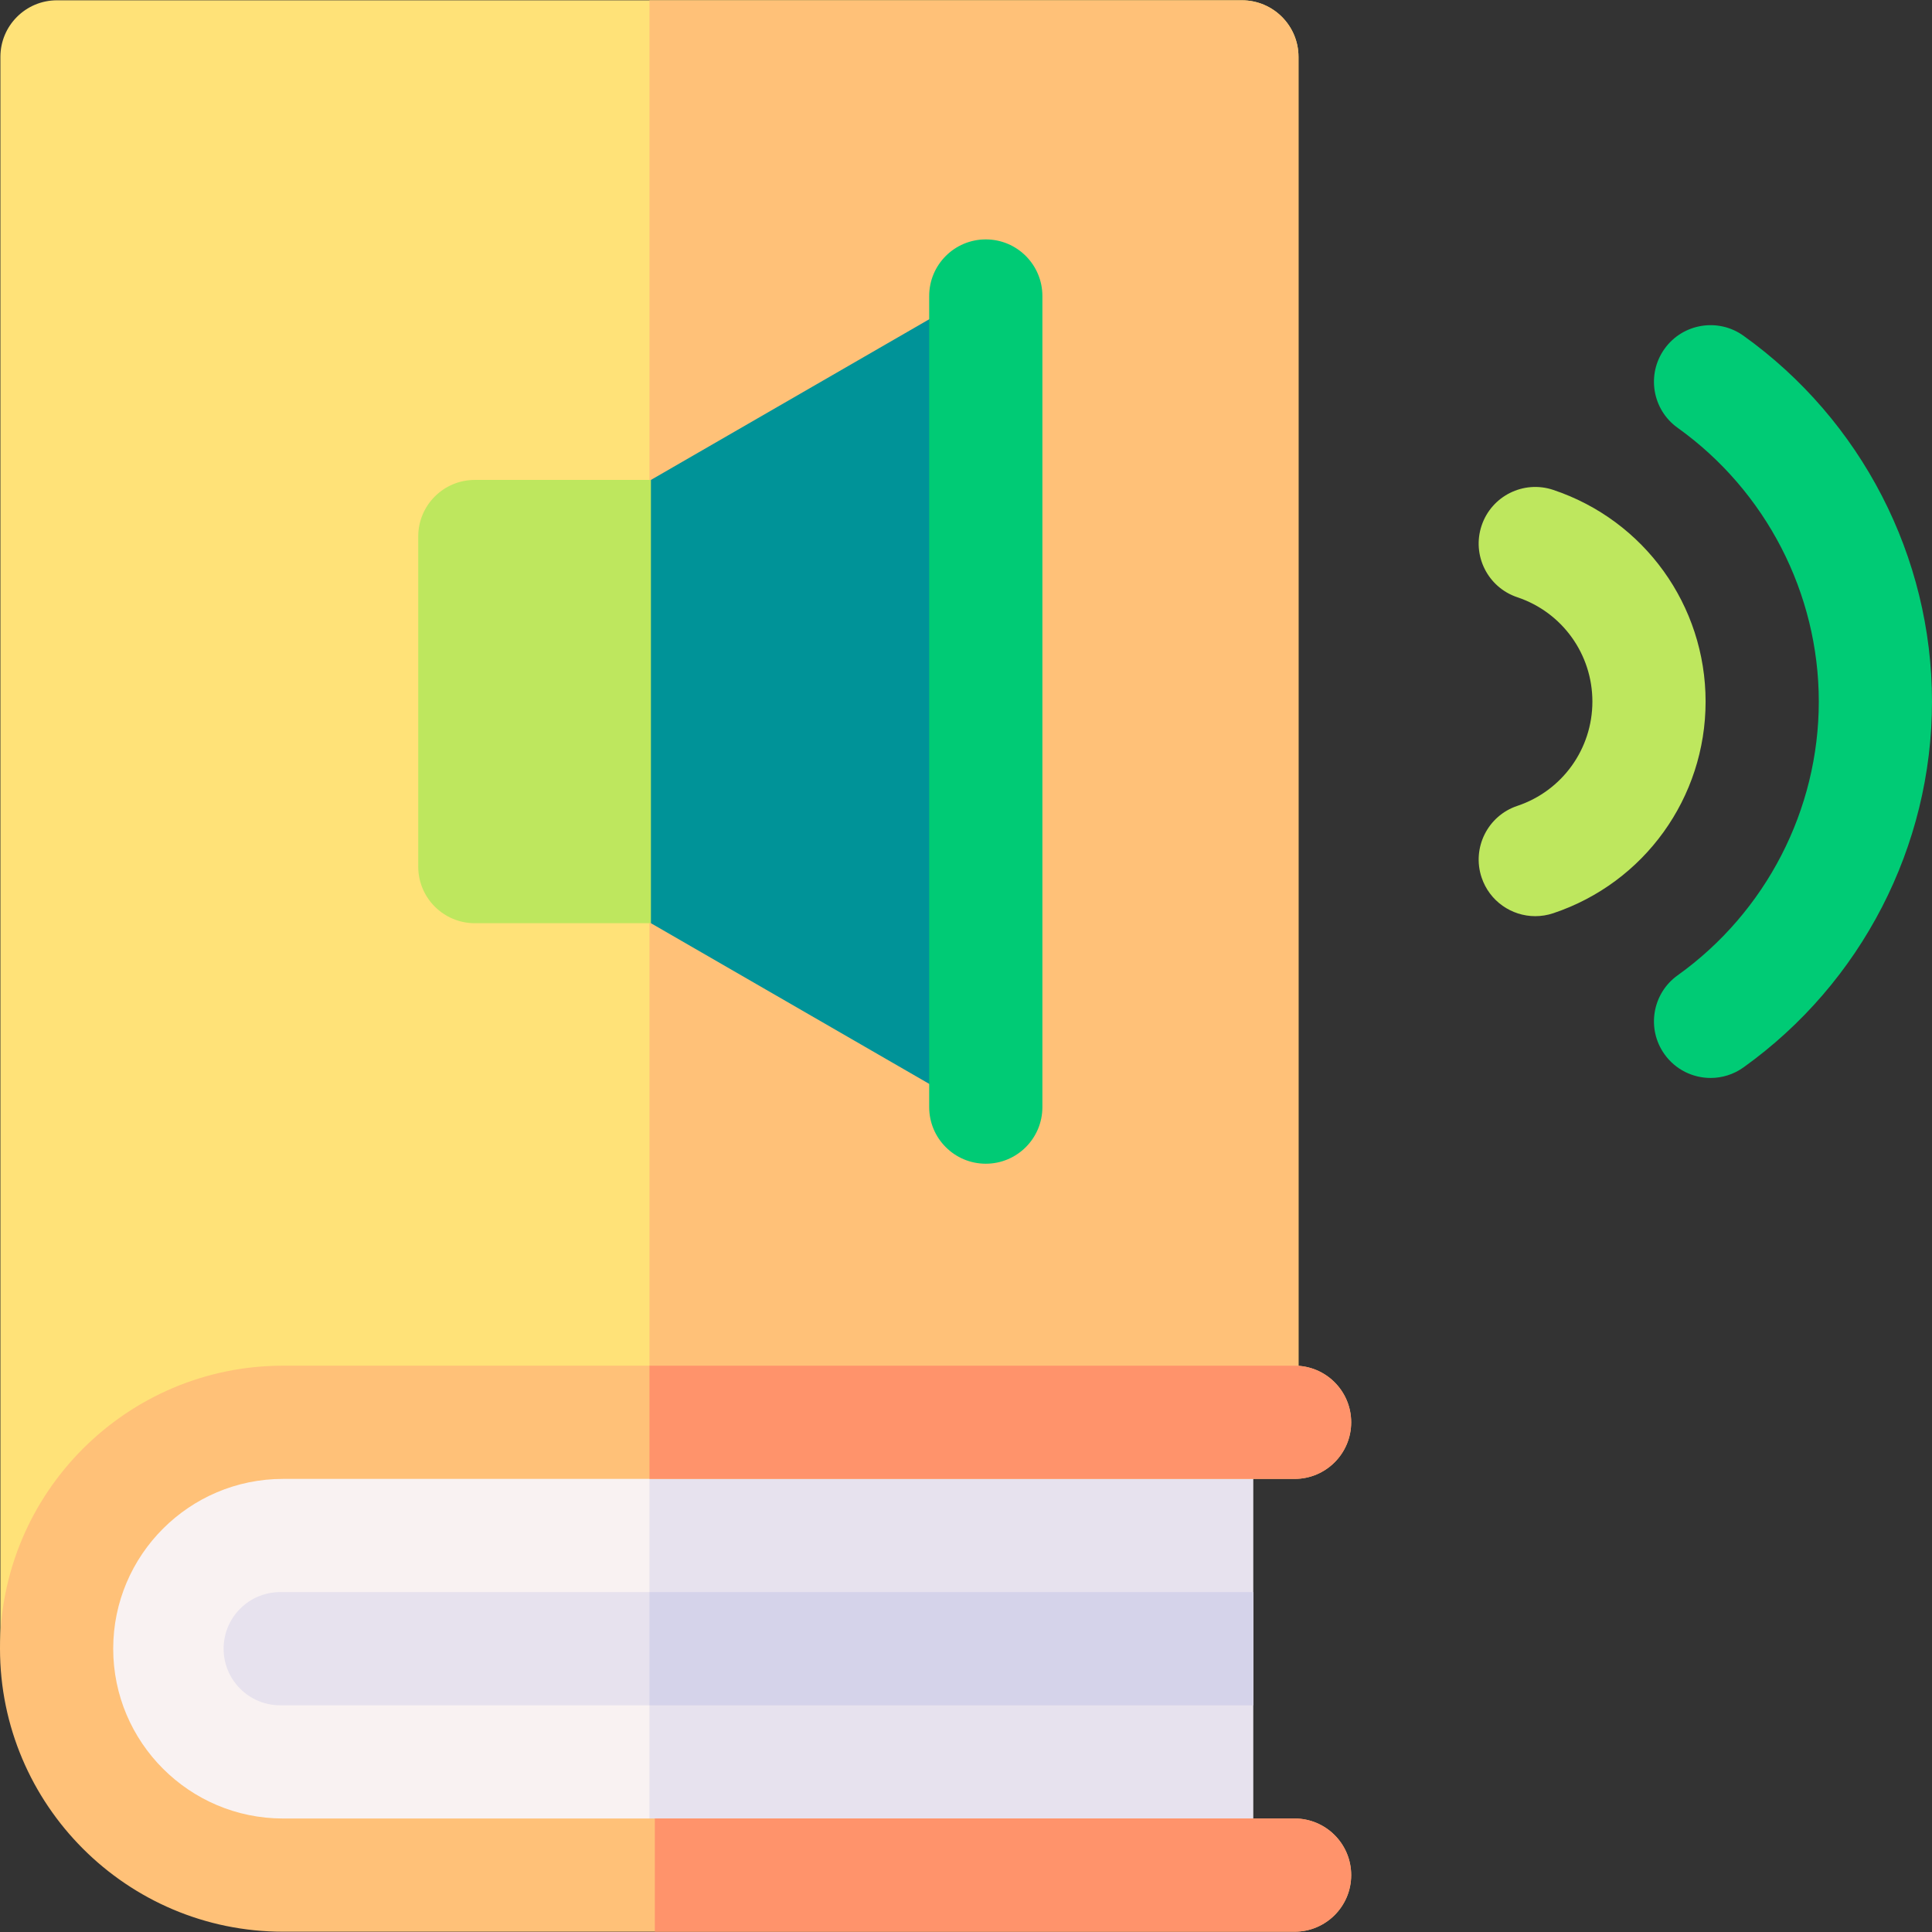 <?xml version="1.0" encoding="UTF-8"?> <svg xmlns="http://www.w3.org/2000/svg" id="Capa_1" height="512" viewBox="0 0 512 512" width="512"><rect x="0" y="0" width="512" height="512" fill="#333333" stroke="none"/><g><g><g><path d="m344.115 374.911h-280.837c-34.317 0-62.136 27.819-62.136 62.136h-1.036v-421.969c0-8.284 6.716-15 15-15h314.01c8.284 0 15 6.716 15 15z" fill="#ffe278"></path><path d="m329.115.078h-157.005v374.833h172.005v-359.833c0-8.284-6.716-15-15-15z" fill="#ffc178"></path></g><g><path d="m82.515 504.438h249.565v-135.03h-249.565c-37.288 0-67.515 30.228-67.515 67.515 0 37.287 30.227 67.515 67.515 67.515z" fill="#f9f2f2"></path><path d="m172.11 369.408h159.97v135.029h-159.97z" fill="#e7e2ee"></path></g><g><path d="m332.08 421.923h-257.821c-8.284 0-15 6.716-15 15s6.716 15 15 15h257.821z" fill="#e7e2ee"></path><path d="m172.11 421.923h159.97v30h-159.97z" fill="#d5d3ea"></path></g><g><path d="m343.08 511.922h-268.081c-41.355 0-74.999-33.644-74.999-74.999s33.644-74.999 74.999-74.999h268.081c8.284 0 15 6.716 15 15s-6.716 15-15 15h-268.081c-24.813 0-44.999 20.187-44.999 44.999s20.186 44.999 44.999 44.999h268.081c8.284 0 15 6.716 15 15s-6.716 15-15 15z" fill="#ffc178"></path><g fill="#ff936b"><path d="m343.08 481.922h-169.54v30h169.54c8.284 0 15-6.716 15-15s-6.716-15-15-15z"></path><path d="m172.11 391.924h170.97c8.284 0 15-6.716 15-15s-6.716-15-15-15h-170.97z"></path></g></g></g><g><g><path d="m172.506 244.66h-46.67c-8.284 0-15-6.716-15-15v-87.476c0-8.284 6.716-15 15-15h46.67l10 58.738z" fill="#bee75e"></path><path d="m274.244 277.418c0 11.547-12.5 18.764-22.5 12.99l-79.238-45.748v-117.476l79.238-45.748c10-5.773 22.5 1.443 22.5 12.99z" fill="#009398"></path><path d="m261.244 63.445c-8.284 0-15 6.716-15 15v214.953c0 8.284 6.716 15 15 15s15-6.716 15-15v-214.953c0-8.284-6.716-15-15-15z" fill="#00cb75"></path></g><g><path d="m453.33 285.67c-4.677 0-9.284-2.18-12.212-6.273-4.82-6.738-3.265-16.107 3.472-20.928 23.425-16.757 37.41-43.878 37.41-72.547s-13.985-55.79-37.41-72.548c-6.738-4.819-8.292-14.189-3.472-20.927 4.821-6.737 14.191-8.293 20.927-3.472 31.28 22.378 49.955 58.619 49.955 96.947s-18.675 74.569-49.956 96.947c-2.644 1.891-5.694 2.801-8.714 2.801z" fill="#00cb75"></path><path d="m406.864 242.795c-6.276 0-12.125-3.969-14.224-10.248-2.626-7.856 1.613-16.355 9.47-18.982 11.897-3.977 19.89-15.086 19.89-27.643 0-12.558-7.993-23.666-19.89-27.643-7.857-2.626-12.098-11.125-9.472-18.981 2.626-7.857 11.124-12.101 18.981-9.472 24.153 8.074 40.381 30.617 40.381 56.096s-16.227 48.021-40.378 56.095c-1.578.527-3.182.778-4.758.778z" fill="#bee75e"></path></g></g></g></svg> 
